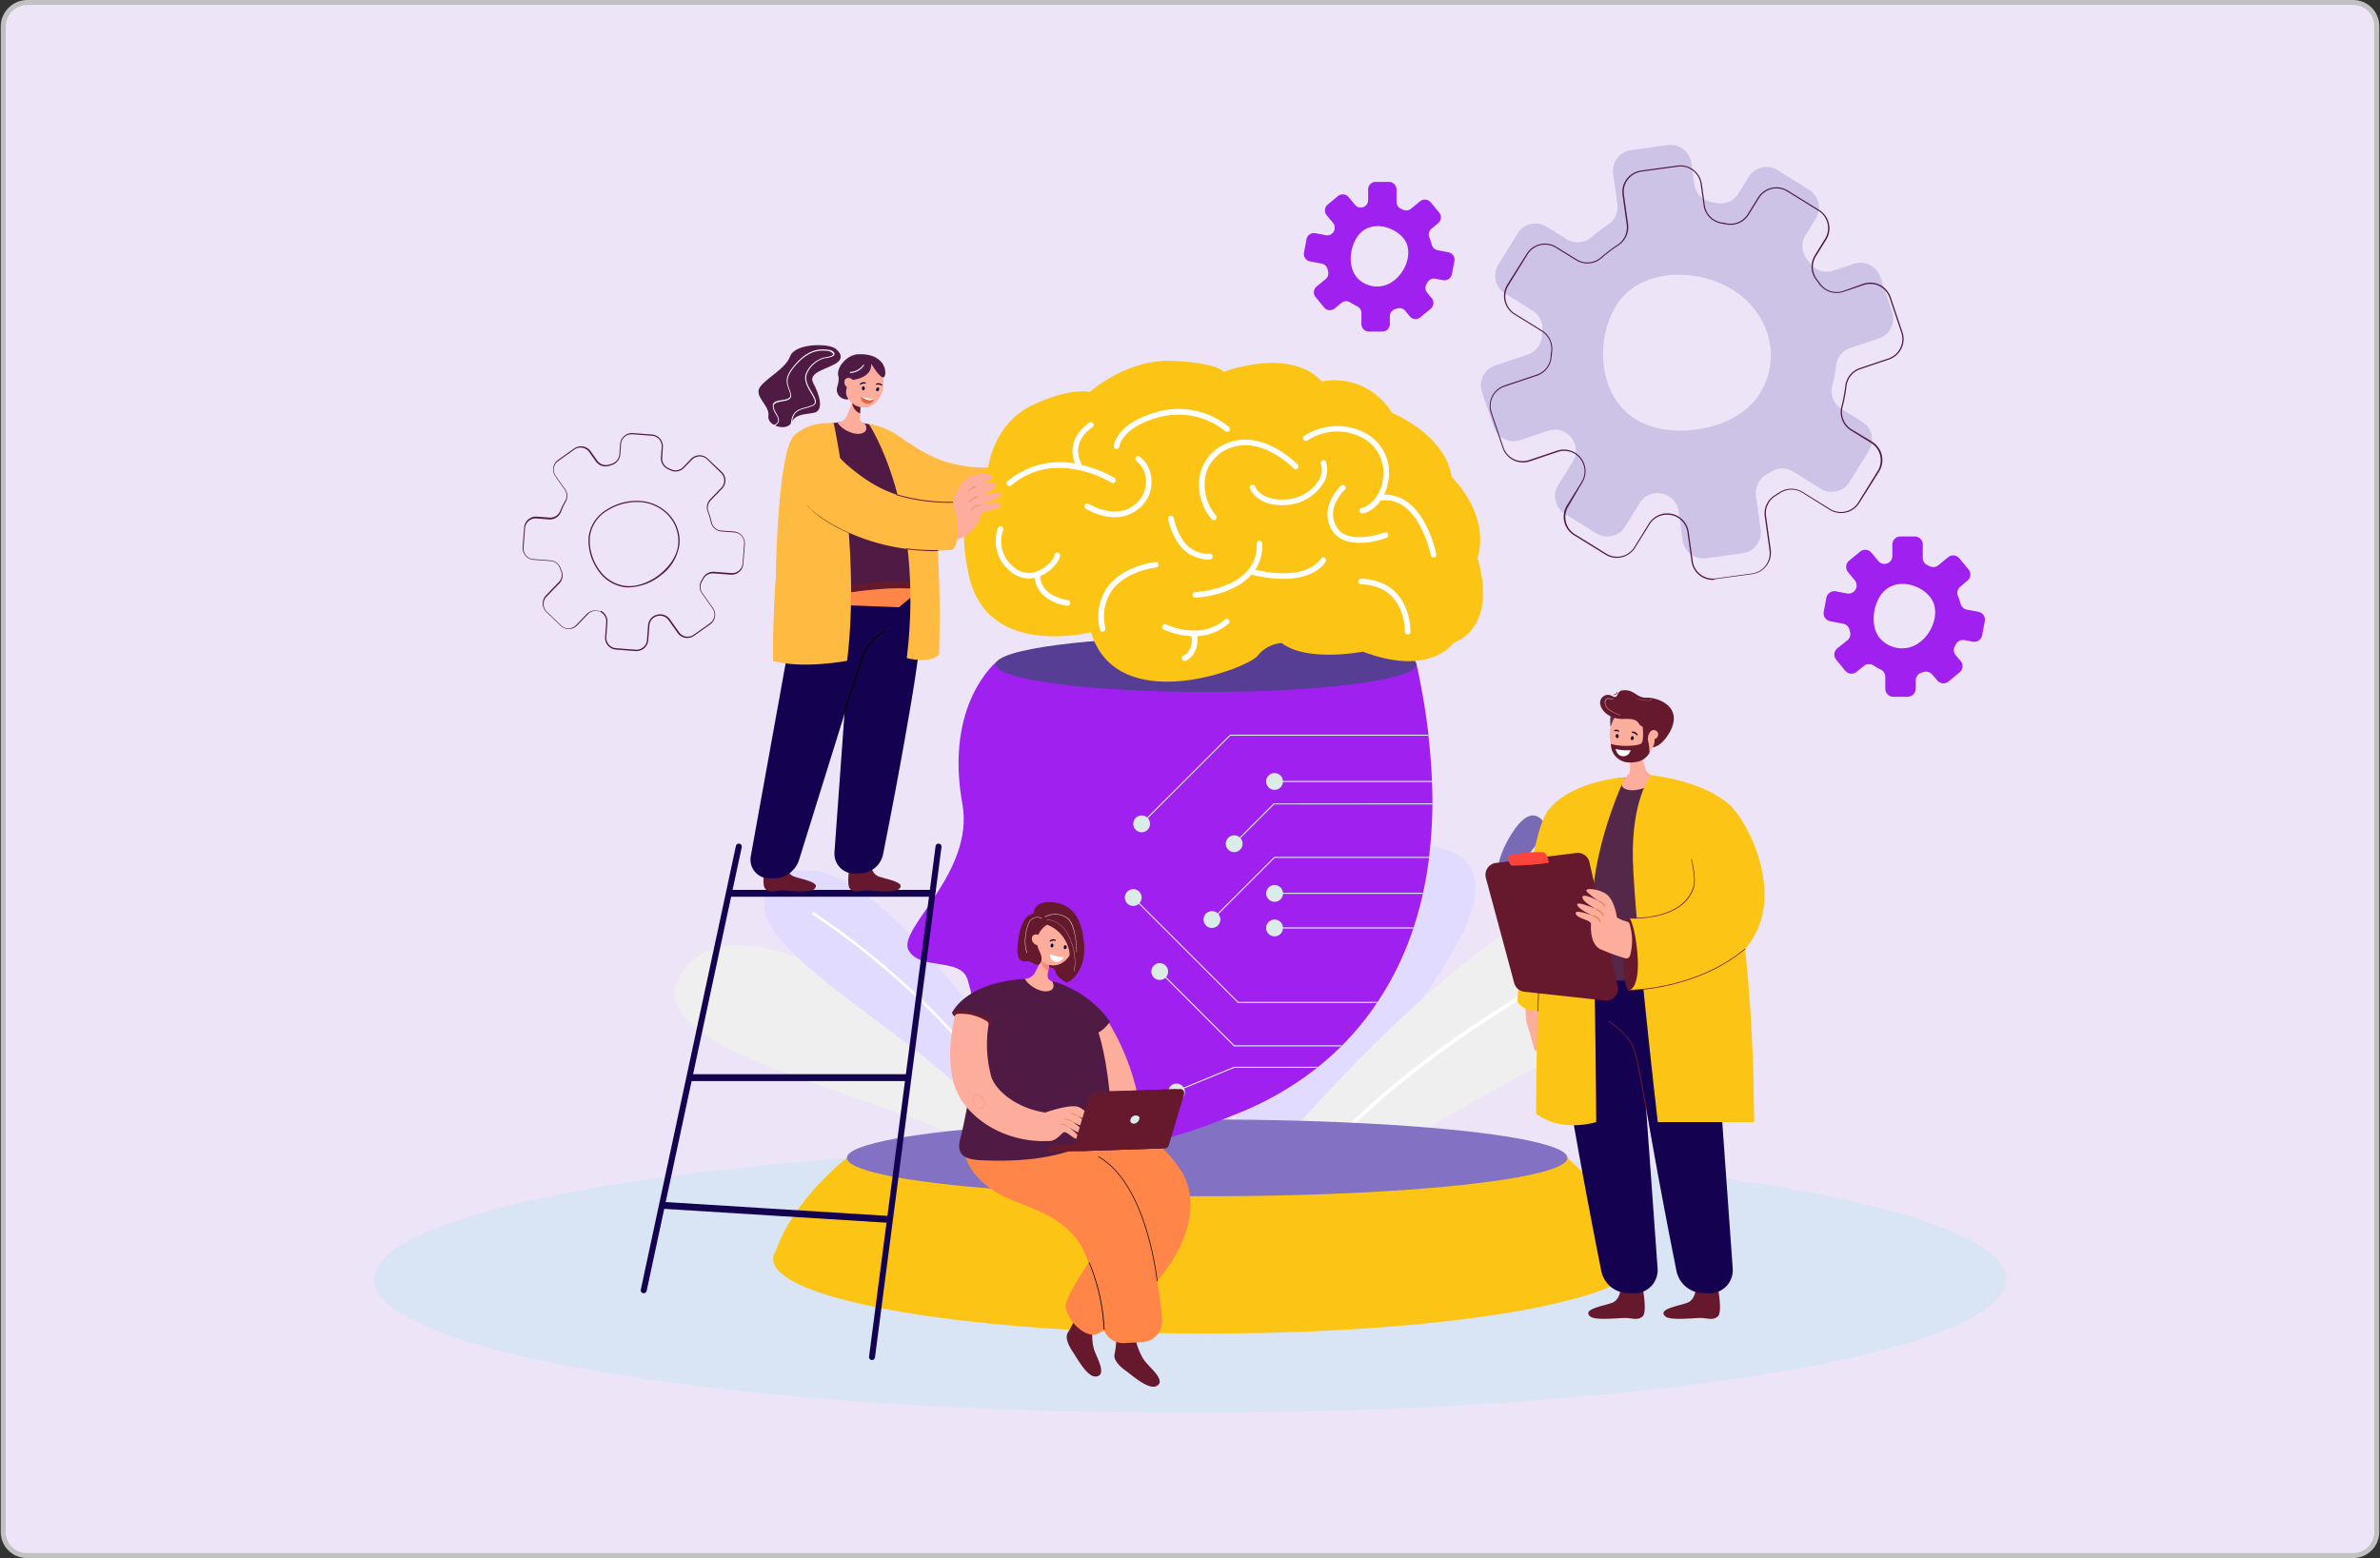 <svg id="Layer_1" data-name="Layer 1" xmlns="http://www.w3.org/2000/svg" viewBox="0 0 478 313"><rect x="0" y="0" width="478" height="313" fill="#333333" stroke="none"/><defs><style>.cls-1{fill:#ede5f7;stroke:#c1c1c1;stroke-miterlimit:10;}.cls-2{fill:#ffba41;}.cls-3{fill:#d9e4f4;}.cls-4{fill:#efefef;}.cls-5{fill:#e1dcff;}.cls-6{fill:#fff;}.cls-7{fill:#786ab5;}.cls-8{fill:#553e93;}.cls-9{fill:#fcc516;}.cls-10{fill:#8372c3;}.cls-11{fill:#a020f0;}.cls-12{fill:#daebe8;}.cls-13{fill:#4f1a44;}.cls-14{opacity:0.3;}.cls-15{fill:#fdad9b;}.cls-16{fill:#66192d;}.cls-17{fill:#140251;}.cls-18{fill:#552748;}.cls-19{fill:#5c305d;}.cls-20{fill:#080435;}.cls-21{fill:#ff443c;}.cls-22{fill:#ec865c;}.cls-23{fill:#020202;}.cls-24{fill:#ff8548;}.cls-25{fill:#e9633e;}.cls-26{fill:#f18c7e;}.cls-27{fill:#e9845c;}</style></defs><g id="beb3d7f5-2594-40e1-9fcf-2cdf8fd006a9"><path class="cls-1" d="M5.44.5H472.56a4.73,4.73,0,0,1,4.79,4.79V307.71a4.73,4.73,0,0,1-4.79,4.79H5.44a4.73,4.73,0,0,1-4.79-4.79V5.29A4.86,4.86,0,0,1,5.44.5Z"/></g><path class="cls-2" d="M217.06,97.26l-3-7.12c-9.48,4.06-17.36,4.88-24.86,2.39a29.68,29.68,0,0,1-6.39-3.4c-1.67-1-3.55.07-4.9,1.46l-.62.65a4,4,0,0,0,.5,6,30.7,30.7,0,0,0,9,4.62C193.24,103.82,204.79,103.83,217.06,97.26Z"/><ellipse class="cls-3" cx="239" cy="257.01" rx="163.94" ry="26.85"/><path class="cls-4" d="M218.17,229.82s-62.89-54.82-79.95-36,51.83,26.75,69.53,43.33Z"/><path class="cls-5" d="M208.81,222.88s-34.24-57.75-51.71-46.68,32.69,33,42.05,50.13Z"/><path class="cls-6" d="M203.42,224.86c-6.26-12-16.9-22.55-24.72-29.31a155,155,0,0,0-15.64-11.91l.27-.47a154.1,154.1,0,0,1,15.69,12c7.86,6.79,18.55,17.4,24.85,29.46Z"/><path class="cls-5" d="M239.18,250.59s26.6-88.13,51.07-80-31.36,55.11-38.26,81Z"/><path class="cls-4" d="M251.18,237s60.83-75.43,86.05-57.55-54.9,41.18-71.73,63.72Z"/><path class="cls-6" d="M259.16,240.54c11.33-15.77,29.18-28.95,42.15-37.23A239.13,239.13,0,0,1,327,189l-.35-.7a242.48,242.48,0,0,0-25.8,14.39c-13,8.32-31,21.56-42.36,37.44Z"/><path class="cls-7" d="M304.16,166.66c2.11-3,3.73-3.25,4.95-2.44s1.59,2.36-.51,5.38c-3.84,5.48-7.91,6.67-7.91,6.67S300.27,172.23,304.16,166.66Z"/><path class="cls-8" d="M345.63,183.83c4-.1,5.24,1.11,5.29,2.63s-1.09,2.78-5.1,2.88c-7.29.18-10.91-2.49-10.91-2.49S338.23,184,345.63,183.83Z"/><path class="cls-8" d="M334.77,176.25c2.53-2.68,4.17-2.7,5.26-1.73s1.23,2.56-1.3,5.25c-4.6,4.89-8.81,5.5-8.81,5.5S330.09,181.21,334.77,176.25Z"/><ellipse class="cls-9" cx="242.45" cy="252.92" rx="87.18" ry="14.99"/><path class="cls-9" d="M170.09,232.61s-10.57,8.15-14.24,18.57l173.78,1.74s-1.67-8.28-14.82-20.31Z"/><ellipse class="cls-10" cx="242.45" cy="232.61" rx="72.36" ry="7.71"/><path class="cls-11" d="M287.68,161.38v.22a90.26,90.26,0,0,1-.67,10.54l0,.21q-.47,3.65-1.2,7c0,.07,0,.15-.05.22a68.78,68.78,0,0,1-1.84,6.73c0,.08,0,.15-.07.22a61,61,0,0,1-7.16,14.74l-.14.22a57.17,57.17,0,0,1-7,8.54,2.28,2.28,0,0,1-.22.22,57.47,57.47,0,0,1-4.55,4.06l-.27.22a63.31,63.31,0,0,1-14.87,8.73l0,0-.07,0c-16,6.68-32.17,6.08-37.45,2.29-6-4.3-8.12-12.61-8.61-21.83,0-.44,0-.88-.06-1.33-.52-14.24,2.55-30.26,1.17-36.95-4.07-19.82-4.56-32-4.56-32H284.5q1.61,7.41,2.38,14.11l0,.22c.36,3.13.59,6.16.71,9.07v.22C287.67,158.55,287.69,160,287.68,161.38Z"/><path class="cls-11" d="M200.28,132.82s-10.66,8.38-7,28.67c2.52,13.86-13.09,25.11-10.82,29.36s10.5,1.35,11.89,6c1.73,5.79,1.66,9.26,2.81,17.55,1.45,10.45,12.85,25.9,52.37,8.86,49.29-21.26,0-63.31,0-63.31Z"/><circle class="cls-12" cx="247.86" cy="169.5" r="1.69" transform="translate(40.85 387) rotate(-80.78)"/><circle class="cls-12" cx="255.98" cy="156.99" r="1.69"/><circle class="cls-12" cx="229.28" cy="165.49" r="1.69" transform="translate(29.2 365.31) rotate(-80.78)"/><path class="cls-12" d="M254.29,186.42a1.69,1.69,0,1,1,1.69,1.69A1.69,1.69,0,0,1,254.29,186.42Z"/><circle class="cls-12" cx="255.98" cy="179.47" r="1.69" transform="translate(37.82 403.4) rotate(-80.78)"/><path class="cls-12" d="M241.72,184.73a1.69,1.69,0,1,1,1.68,1.69A1.69,1.69,0,0,1,241.72,184.73Z"/><circle class="cls-12" cx="227.6" cy="180.31" r="1.69"/><circle class="cls-12" cx="232.92" cy="195.18" r="1.69"/><circle class="cls-12" cx="236.3" cy="219.39" r="1.69" transform="translate(-31.51 398.96) rotate(-76.72)"/><path class="cls-12" d="M287.68,161.38v.22H255.91l-8,8-.16-.15,1.19-1.19,4.53-4.52,2.32-2.33Z"/><path class="cls-12" d="M287.61,157.1H256v-.22h31.63Z"/><polygon class="cls-12" points="287.01 172.14 260.88 172.14 255.92 172.14 244.56 183.5 243.33 184.73 243.48 184.88 244.71 183.66 256.01 172.35 261.04 172.35 286.99 172.35 287.01 172.14"/><path class="cls-12" d="M285.79,179.36c0,.07,0,.15-.05.22h-29v-.22Z"/><path class="cls-12" d="M283.9,186.31c0,.08,0,.15-.07.22H256.7v-.22Z"/><polygon class="cls-12" points="276.67 201.27 271.13 201.27 248.71 201.27 228.86 181.43 227.67 180.24 227.52 180.39 228.71 181.58 248.62 201.49 271.09 201.49 276.53 201.49 276.67 201.27"/><polygon class="cls-12" points="286.88 147.59 247.03 147.59 239.95 154.68 230.4 164.22 229.21 165.41 229.36 165.57 230.55 164.38 240.14 154.78 247.12 147.81 286.9 147.81 286.88 147.59"/><path class="cls-12" d="M269.49,210a2.28,2.28,0,0,1-.22.22H247.84l-15-15,.15-.16,1.19,1.19L247.93,210Z"/><polygon class="cls-12" points="264.72 214.31 263.85 214.31 247.84 214.31 237.72 218.48 235.76 219.29 235.85 219.49 237.83 218.67 247.88 214.53 263.62 214.53 264.45 214.53 264.72 214.31"/><ellipse class="cls-8" cx="242.24" cy="133.48" rx="42.26" ry="5.54"/><path class="cls-9" d="M219.11,127s-20.48,5.33-24.39-10.89,3.74-22.23,3.74-22.23,1.06-8.79,8.87-12.48,11.55-2.64,11.55-2.64,7.34-6.7,16.69-6.26,10.16,2.23,10.16,2.23,13.16-5.14,19.78,1.9a13.45,13.45,0,0,1,14.05,6.31s10.8,4.38,12,12.9c0,0,7.81,7.31,5.17,16.32,0,0,4.58,13.17-4.82,17,0,0-4.63,6.91-18.18,1.75,0,0-11.25,2.19-16.31-1.73a6.79,6.79,0,0,0-4.87,2.6C250.26,134.45,224.29,144.18,219.11,127Z"/><path class="cls-6" d="M221.47,126.91a.57.57,0,0,1-.55-.46,10.37,10.37,0,0,1,1.54-8.55c3.19-4.29,9.34-4.94,9.6-5a.56.56,0,0,1,.11,1.12c-.07,0-5.93.63-8.81,4.53a9.3,9.3,0,0,0-1.34,7.65.56.56,0,0,1-.44.66Z"/><path class="cls-6" d="M239.77,127.82a13.32,13.32,0,0,1-1.65-.11,15.21,15.21,0,0,1-4.38-1.23.57.57,0,0,1-.25-.76.56.56,0,0,1,.75-.25c.08,0,6.81,3.29,11.75-1a.58.58,0,0,1,.8,0,.57.57,0,0,1-.06.8A10.38,10.38,0,0,1,239.77,127.82Z"/><path class="cls-6" d="M237.93,132.79a.56.56,0,0,1-.22-1.08c.1,0,2.18-1,1.53-4.35a.57.57,0,0,1,.45-.66.57.57,0,0,1,.66.45,5.4,5.4,0,0,1-.75,4.39,3.94,3.94,0,0,1-1.45,1.21A.57.57,0,0,1,237.93,132.79Z"/><path class="cls-6" d="M240,120.09a.57.57,0,0,1,0-1.13,21.17,21.17,0,0,0,6.4-1.48c4.08-1.71,6.1-4.48,6-8.24a.57.57,0,0,1,.55-.58.56.56,0,0,1,.58.54c.12,4.23-2.19,7.45-6.7,9.33a22.18,22.18,0,0,1-6.76,1.56Z"/><path class="cls-6" d="M257.77,116.29a28.23,28.23,0,0,1-6.78-.94.57.57,0,0,1-.4-.69.55.55,0,0,1,.68-.4c11.36,2.87,14-2,14-2a.56.56,0,0,1,1,.52C266.19,112.93,264.37,116.29,257.77,116.29Z"/><path class="cls-6" d="M282.68,127.47h0a.56.56,0,0,1-.54-.58,11.7,11.7,0,0,0-1-4.69c-1.41-3.06-4-4.68-7.8-4.82a.55.55,0,0,1-.54-.58.56.56,0,0,1,.58-.54c5.29.2,7.7,3.1,8.8,5.51a12.77,12.77,0,0,1,1.1,5.16A.56.56,0,0,1,282.68,127.47Z"/><path class="cls-6" d="M202.75,97.66a.56.56,0,0,1-.37-1,16.35,16.35,0,0,1,14.33-3.37A23.38,23.38,0,0,1,223.82,96a.56.56,0,0,1,.18.77.56.56,0,0,1-.78.18,22.68,22.68,0,0,0-6.77-2.56c-5.17-1.05-9.65,0-13.34,3.13A.53.53,0,0,1,202.75,97.66Z"/><path class="cls-6" d="M216.64,93.89a.57.57,0,0,1-.51-.32c-2.61-5.41,2.6-8.63,2.66-8.67a.56.56,0,0,1,.77.2.57.57,0,0,1-.19.77c-.19.11-4.38,2.73-2.23,7.22a.56.56,0,0,1-.26.75A.69.69,0,0,1,216.64,93.89Z"/><path class="cls-6" d="M206.62,116.21a5.71,5.71,0,0,1-3.72-1.44,7.75,7.75,0,0,1-2.46-8.72.57.57,0,0,1,.74-.29.55.55,0,0,1,.3.73,6.53,6.53,0,0,0,2.14,7.43,4.51,4.51,0,0,0,4.88.77c1.91-.8,3.23-2.52,3.28-3.16a.56.56,0,0,1,.61-.51.57.57,0,0,1,.51.61c-.1,1.19-1.82,3.2-4,4.1A6,6,0,0,1,206.62,116.21Z"/><path class="cls-6" d="M214.36,121.68h-.06c-2.24-.25-6.48-1.86-6.52-6.17a.55.55,0,0,1,.55-.57.56.56,0,0,1,.57.56c0,4.4,5.47,5,5.52,5.06a.56.56,0,0,1-.06,1.12Z"/><path class="cls-6" d="M223.83,103.9a9.81,9.81,0,0,1-2.46-.33,12.66,12.66,0,0,1-3.32-1.39.56.56,0,0,1-.16-.78.58.58,0,0,1,.78-.17h0c.05,0,5,3.15,8.9.4a5.7,5.7,0,0,0,2.57-4.88,5.11,5.11,0,0,0-1.85-4.09.56.56,0,1,1,.62-.94,6.21,6.21,0,0,1,2.35,5,6.82,6.82,0,0,1-3,5.82A7.51,7.51,0,0,1,223.83,103.9Z"/><path class="cls-6" d="M243.77,104.49a.56.56,0,0,1-.44-.21,10.6,10.6,0,0,1-2.16-9.6,8.91,8.91,0,0,1,6.12-5.94c2.82-.89,6-.38,9.27,1.5a19.78,19.78,0,0,1,4.06,3.09.56.56,0,0,1-.81.78c-.06-.07-6.07-6.23-12.19-4.3a7.85,7.85,0,0,0-5.38,5.2,9.49,9.49,0,0,0,2,8.57.56.56,0,0,1-.09.79A.55.55,0,0,1,243.77,104.49Z"/><path class="cls-6" d="M257.48,101.49c-5.17,0-6.4-3.22-6.45-3.36a.56.56,0,1,1,1.05-.39c0,.13,1.14,2.84,6,2.61a8.29,8.29,0,0,0,6.61-3.62,4,4,0,0,0,.58-3.61.56.56,0,0,1,1-.42,5.1,5.1,0,0,1-.67,4.64,9.47,9.47,0,0,1-7.51,4.13Z"/><path class="cls-6" d="M224.25,90.2h-.06a.56.56,0,0,1-.5-.61c0-.19.53-4.65,8.89-6.89a15.91,15.91,0,0,1,14.25,3.08.56.56,0,1,1-.76.83h0a15,15,0,0,0-13.2-2.82c-7.61,2-8.06,5.87-8.06,5.91A.57.57,0,0,1,224.25,90.2Z"/><path class="cls-6" d="M242.66,112.39a7.33,7.33,0,0,1-6.49-4,13.84,13.84,0,0,1-1.55-4.12.57.57,0,0,1,.47-.65.55.55,0,0,1,.64.46h0a12.62,12.62,0,0,0,1.43,3.76,6.15,6.15,0,0,0,5.81,3.41.57.57,0,0,1,.59.54.56.56,0,0,1-.54.58Z"/><path class="cls-6" d="M273.65,103.13a.56.56,0,0,1-.14-1.11c2.12-.54,3.82-2.83,4.22-5.71a7.93,7.93,0,0,0-3.7-8.14,10.82,10.82,0,0,0-11.46.33.56.56,0,0,1-.78-.13.55.55,0,0,1,.12-.78,12.13,12.13,0,0,1,12.68-.39,9,9,0,0,1,4.25,9.26c-.47,3.38-2.45,6-5,6.65Z"/><path class="cls-6" d="M287.91,112a.56.56,0,0,1-.55-.45,23.11,23.11,0,0,0-2.25-6.06c-2.1-3.77-4.82-5.42-8.06-4.91a.56.56,0,1,1-.18-1.11c3.71-.58,6.91,1.31,9.23,5.49a24.22,24.22,0,0,1,2.37,6.37.56.56,0,0,1-.45.66Z"/><path class="cls-6" d="M273,109.05c-2.63,0-4.52-.9-5.53-2.63-2.71-4.63,1.83-8.82,1.88-8.86a.56.56,0,0,1,.75.83,8.79,8.79,0,0,0-1.71,2.34,5.13,5.13,0,0,0,.05,5.13c2.24,3.83,9.53,1.15,9.61,1.13a.56.56,0,1,1,.39,1.05,18.18,18.18,0,0,1-4.35,1C273.75,109,273.39,109.05,273,109.05Z"/><path class="cls-13" d="M127.84,130.8h-.18l-3.94-.3a2.36,2.36,0,0,1-2.19-2.55l.22-2.94a2.12,2.12,0,0,0-1.2-2.08h0a2.12,2.12,0,0,0-2.44.44l-2.18,2.26a2.37,2.37,0,0,1-3.36.06l-2.84-2.74a2.38,2.38,0,0,1-.73-1.67,2.35,2.35,0,0,1,.67-1.69l2.55-2.64a2.09,2.09,0,0,0,.43-2.28c-.08-.19-.16-.39-.23-.59a2.14,2.14,0,0,0-1.83-1.36l-3.43-.26a2.38,2.38,0,0,1-2.19-2.55l.3-3.93a2.37,2.37,0,0,1,.82-1.62,2.33,2.33,0,0,1,1.73-.57l2.55.19a2.12,2.12,0,0,0,2.14-1.36,15.53,15.53,0,0,1,1-2,2.14,2.14,0,0,0-.11-2.28l-1.87-2.65a2.37,2.37,0,0,1,.56-3.31l3.22-2.28a2.37,2.37,0,0,1,3.32.56l1.32,1.87a2.12,2.12,0,0,0,2.41.79l.54-.17a2.14,2.14,0,0,0,1.49-1.87l.16-2.08A2.37,2.37,0,0,1,127,87l3.94.29a2.34,2.34,0,0,1,1.62.83,2.31,2.31,0,0,1,.57,1.72L133,91.9A2.1,2.1,0,0,0,134.18,94l.51.25a2.11,2.11,0,0,0,2.5-.41l1.59-1.65a2.4,2.4,0,0,1,1.67-.73,2.36,2.36,0,0,1,1.69.67L145,94.84A2.38,2.38,0,0,1,145,98.2l-2.26,2.34a2.16,2.16,0,0,0-.45,2.24,15.56,15.56,0,0,1,.65,2.14,2.12,2.12,0,0,0,1.91,1.67l2.55.19a2.38,2.38,0,0,1,2.19,2.55l-.3,3.94a2.36,2.36,0,0,1-2.55,2.18l-3.43-.26a2.13,2.13,0,0,0-2,1.07l-.32.55a2.11,2.11,0,0,0,.08,2.32l2.12,3a2.37,2.37,0,0,1-.56,3.31l-3.22,2.28a2.37,2.37,0,0,1-3.32-.56l-1.81-2.57a2.12,2.12,0,0,0-2.35-.8h0a2.1,2.1,0,0,0-1.5,1.87l-.23,2.94a2.39,2.39,0,0,1-2.36,2.2Zm-7.18-8.11A2.4,2.4,0,0,1,122,125l-.23,2.94a2.13,2.13,0,0,0,.51,1.55,2.09,2.09,0,0,0,1.45.73l3.93.3a2.13,2.13,0,0,0,1.55-.51,2.09,2.09,0,0,0,.73-1.45l.22-2.94a2.39,2.39,0,0,1,1.69-2.1l.07.12,0-.13a2.38,2.38,0,0,1,2.62.9l1.82,2.57a2.12,2.12,0,0,0,3,.51l3.22-2.29a2.12,2.12,0,0,0,.5-3l-2.12-3a2.36,2.36,0,0,1-.09-2.6c.11-.17.21-.35.32-.54a2.38,2.38,0,0,1,2.25-1.19l3.43.26a2.11,2.11,0,0,0,1.54-.5,2.16,2.16,0,0,0,.74-1.45l.3-3.94a2.13,2.13,0,0,0-2-2.28l-2.55-.19a2.39,2.39,0,0,1-2.14-1.87,15.37,15.37,0,0,0-.63-2.1,2.39,2.39,0,0,1,.5-2.51l.09.09-.09-.09L144.86,98a2.12,2.12,0,0,0-.06-3L142,92.28a2.08,2.08,0,0,0-1.51-.59,2.13,2.13,0,0,0-1.49.65L137.37,94a2.36,2.36,0,0,1-2.79.46l-.51-.25a2.36,2.36,0,0,1-1.33-2.32l.16-2.08a2.12,2.12,0,0,0-.51-1.54,2.09,2.09,0,0,0-1.45-.73l-3.94-.3a2.12,2.12,0,0,0-2.27,2l-.16,2.08a2.38,2.38,0,0,1-1.67,2.09l-.53.17a2.38,2.38,0,0,1-2.7-.88l-1.32-1.87a2.12,2.12,0,0,0-3-.51l-3.22,2.29a2.12,2.12,0,0,0-.51,3l1.88,2.65a2.39,2.39,0,0,1,.12,2.56,14.35,14.35,0,0,0-.94,2,2.39,2.39,0,0,1-2.4,1.53l-2.55-.2a2.11,2.11,0,0,0-1.54.51,2.14,2.14,0,0,0-.74,1.45l-.3,3.93a2.13,2.13,0,0,0,2,2.28l3.43.26a2.39,2.39,0,0,1,2,1.52c.07.2.15.39.23.58a2.38,2.38,0,0,1-.49,2.56l-2.55,2.63a2.14,2.14,0,0,0,.05,3l2.84,2.75a2.14,2.14,0,0,0,3,0l2.19-2.27a2.38,2.38,0,0,1,2.73-.49l0,.13Z"/><path class="cls-13" d="M126.29,118a4.52,4.52,0,0,1-.52,0,7.7,7.7,0,0,1-5.66-3.43,10.28,10.28,0,0,1-1.9-6.62,7.39,7.39,0,0,1,3.6-5.54,11.13,11.13,0,0,1,6.79-1.77,8.7,8.7,0,0,1,5.8,2.74,7.8,7.8,0,0,1,2.06,6h0a9.24,9.24,0,0,1-3.74,6.21A10.77,10.77,0,0,1,126.29,118Zm1.58-17.15a11.15,11.15,0,0,0-5.92,1.75,7.09,7.09,0,0,0-3.48,5.35,10,10,0,0,0,1.85,6.46,7.48,7.48,0,0,0,5.47,3.32c4.63.35,10.09-4.06,10.42-8.43a7.59,7.59,0,0,0-2-5.77,8.45,8.45,0,0,0-5.63-2.66Zm8.46,8.46h0Z"/><g class="cls-14"><path class="cls-10" d="M371.61,69.9,377.37,68A4.22,4.22,0,0,0,380,62.62l-2.36-7A4.21,4.21,0,0,0,372.33,53l-4.08,1.37a4.2,4.2,0,0,1-4.78-1.55c-.2-.29-.41-.57-.63-.85a4.19,4.19,0,0,1-.21-4.74l2.06-3.32a4.22,4.22,0,0,0-1.37-5.8L357,34.18a4.19,4.19,0,0,0-5.79,1.36l-2.06,3.32a4.18,4.18,0,0,1-4.33,1.93l-1-.18A4.22,4.22,0,0,1,340.28,37l-.59-4.26a4.21,4.21,0,0,0-4.75-3.59l-7.33,1A4.22,4.22,0,0,0,324,35l.83,6A4.22,4.22,0,0,1,323,45.09a30.85,30.85,0,0,0-3.32,2.52,4.23,4.23,0,0,1-5,.44l-4.07-2.52a4.2,4.2,0,0,0-5.8,1.36l-3.89,6.29a4.22,4.22,0,0,0,1.37,5.8l5.48,3.39a4.21,4.21,0,0,1,2,4.07c-.05.39-.09.78-.12,1.18a4.17,4.17,0,0,1-2.85,3.62l-6.51,2.19a4.22,4.22,0,0,0-2.65,5.34l2.36,7a4.21,4.21,0,0,0,5.33,2.65l5.6-1.88a4.22,4.22,0,0,1,4.7,1.45l0,0a4.21,4.21,0,0,1,.23,4.76l-2.92,4.71a4.22,4.22,0,0,0,1.37,5.8l6.29,3.89a4.22,4.22,0,0,0,5.8-1.37l2.91-4.71a4.2,4.2,0,0,1,4.36-1.92h.06a4.23,4.23,0,0,1,3.4,3.56l.81,5.84a4.21,4.21,0,0,0,4.76,3.59l7.33-1a4.21,4.21,0,0,0,3.59-4.75l-.95-6.81a4.2,4.2,0,0,1,2-4.17c.34-.2.67-.41,1-.63a4.22,4.22,0,0,1,4.53,0l5.47,3.39a4.2,4.2,0,0,0,5.8-1.36l3.9-6.29a4.22,4.22,0,0,0-1.37-5.8l-4.07-2.52A4.24,4.24,0,0,1,368,77.52a29,29,0,0,0,.76-4.08A4.22,4.22,0,0,1,371.61,69.9Zm-18.18,9.19c-4.52,7.3-17.63,9.64-24.94,5.12s-8.34-15.62-3.82-22.92,15.95-7.64,23.26-3.12S358,71.78,353.43,79.09Z"/></g><path class="cls-13" d="M344,116.5a4.32,4.32,0,0,1-4.28-3.74l-.81-5.84a4.1,4.1,0,0,0-3.3-3.45h-.06a4.08,4.08,0,0,0-4.23,1.86L328.42,110a4.34,4.34,0,0,1-6,1.41l-6.3-3.89a4.35,4.35,0,0,1-1.41-6l2.92-4.71a4.09,4.09,0,0,0-.22-4.61l0,0a4.07,4.07,0,0,0-4.55-1.41l-5.59,1.88a4.32,4.32,0,0,1-5.5-2.73l-2.36-7a4.36,4.36,0,0,1,2.73-5.5l6.51-2.18a4.08,4.08,0,0,0,2.77-3.52c0-.4.07-.79.12-1.18a4.11,4.11,0,0,0-1.93-4l-5.48-3.39a4.35,4.35,0,0,1-1.41-6L306.6,51a4.35,4.35,0,0,1,6-1.41l4.07,2.52a4.08,4.08,0,0,0,4.87-.43,31.29,31.29,0,0,1,3.33-2.52,4.15,4.15,0,0,0,1.84-4l-.84-6a4.35,4.35,0,0,1,3.7-4.9l7.33-1a4.36,4.36,0,0,1,4.9,3.7l.59,4.26a4.06,4.06,0,0,0,3.42,3.48c.34,0,.7.11,1,.18a4.08,4.08,0,0,0,4.2-1.87l2.06-3.32a4.35,4.35,0,0,1,6-1.41l6.29,3.89a4.35,4.35,0,0,1,1.41,6l-2.06,3.32a4.07,4.07,0,0,0,.2,4.59c.22.28.43.57.64.86a4.06,4.06,0,0,0,4.63,1.51L374.25,57a4.34,4.34,0,0,1,5.49,2.73l2.36,7a4.35,4.35,0,0,1-2.73,5.5l-5.76,1.94h0a4.11,4.11,0,0,0-2.76,3.43,30.35,30.35,0,0,1-.77,4.11,4.09,4.09,0,0,0,1.79,4.54L376,88.74a4.34,4.34,0,0,1,1.4,6L373.46,101a4.34,4.34,0,0,1-6,1.41L362,99a4.1,4.1,0,0,0-4.39,0c-.33.22-.67.43-1,.63a4.08,4.08,0,0,0-1.92,4l.95,6.8a4.35,4.35,0,0,1-3.7,4.9l-7.33,1A4.08,4.08,0,0,1,344,116.5Zm-9.2-13.37a4.23,4.23,0,0,1,.79.08h.07a4.36,4.36,0,0,1,3.5,3.67l.81,5.84a4.09,4.09,0,0,0,4.61,3.48l7.33-1a4.09,4.09,0,0,0,3.48-4.61l-.95-6.8a4.3,4.3,0,0,1,2-4.3l1-.63a4.34,4.34,0,0,1,4.66,0l5.48,3.39a4.1,4.1,0,0,0,5.63-1.32l3.89-6.3A4.08,4.08,0,0,0,375.81,89l-4.07-2.52a4.35,4.35,0,0,1-1.9-4.83,31,31,0,0,0,.76-4.07,4.36,4.36,0,0,1,2.93-3.64l0,.12,0-.12L379.29,72a4.1,4.1,0,0,0,2.57-5.18l-2.36-7a4.09,4.09,0,0,0-5.17-2.57l-4.08,1.38a4.32,4.32,0,0,1-4.92-1.6c-.2-.29-.41-.57-.63-.85a4.33,4.33,0,0,1-.21-4.89l2.05-3.32a4.09,4.09,0,0,0-1.32-5.62l-6.29-3.89a4.1,4.1,0,0,0-5.63,1.32l-2.06,3.32a4.33,4.33,0,0,1-4.46,2c-.34-.07-.69-.13-1-.18a4.31,4.31,0,0,1-3.63-3.69l-.59-4.26a4.08,4.08,0,0,0-1.59-2.7,4,4,0,0,0-3-.79l-7.33,1a4.1,4.1,0,0,0-3.49,4.61l.84,6A4.38,4.38,0,0,1,325,49.32a29,29,0,0,0-3.3,2.51,4.34,4.34,0,0,1-5.17.45l-4.08-2.52a4.09,4.09,0,0,0-5.62,1.32l-3.89,6.29A4.1,4.1,0,0,0,304.25,63l5.48,3.39a4.34,4.34,0,0,1,2,4.19c0,.38-.09.78-.12,1.17a4.32,4.32,0,0,1-2.94,3.74l-6.51,2.18a4.09,4.09,0,0,0-2.57,5.18l2.36,7a4.07,4.07,0,0,0,5.17,2.57l5.6-1.88a4.35,4.35,0,0,1,4.84,1.5l0,0a4.36,4.36,0,0,1,.23,4.91L315,101.71a4,4,0,0,0-.5,3.08,4,4,0,0,0,1.82,2.54l6.3,3.9a4.08,4.08,0,0,0,3.09.5,4,4,0,0,0,2.53-1.83l2.91-4.71A4.37,4.37,0,0,1,334.81,103.13Z"/><path class="cls-11" d="M378.64,136v2.35a1.63,1.63,0,0,0,1.63,1.63h2.85a1.65,1.65,0,0,0,1.64-1.63v-1.66a1.63,1.63,0,0,1,1.16-1.56l.39-.12a1.62,1.62,0,0,1,1.76.51l1,1.16a1.61,1.61,0,0,0,2.29.22l2.2-1.82a1.62,1.62,0,0,0,.22-2.29l-1-1.16a1.62,1.62,0,0,1-.17-1.82c.07-.12.14-.24.2-.36a1.63,1.63,0,0,1,1.75-.85l1.63.31a1.62,1.62,0,0,0,1.9-1.29l.54-2.81a1.62,1.62,0,0,0-1.3-1.9l-2.31-.44a1.64,1.64,0,0,1-1.27-1.21,10.86,10.86,0,0,0-.51-1.52,1.65,1.65,0,0,1,.46-1.89l1.43-1.18a1.63,1.63,0,0,0,.22-2.29l-1.82-2.2a1.62,1.62,0,0,0-2.29-.22l-1.92,1.58a1.61,1.61,0,0,1-1.73.22l-.42-.19a1.61,1.61,0,0,1-1-1.49V109.4a1.62,1.62,0,0,0-1.62-1.63h-2.86a1.63,1.63,0,0,0-1.63,1.63v2.27A1.62,1.62,0,0,1,379,113.2h0a1.61,1.61,0,0,1-1.77-.51l-1.36-1.65a1.63,1.63,0,0,0-2.29-.22l-2.21,1.82a1.63,1.63,0,0,0-.21,2.3l1.36,1.64a1.63,1.63,0,0,1,.16,1.84v0a1.63,1.63,0,0,1-1.72.8l-2.24-.43a1.65,1.65,0,0,0-1.91,1.3l-.53,2.81a1.62,1.62,0,0,0,1.29,1.9l2.61.5a1.6,1.6,0,0,1,1.28,1.24c0,.14.07.29.11.44a1.62,1.62,0,0,1-.55,1.66L369,130.25a1.63,1.63,0,0,0-.22,2.29l1.82,2.21a1.63,1.63,0,0,0,2.29.22l1.43-1.18a1.65,1.65,0,0,1,1.95-.1,10.7,10.7,0,0,0,1.4.79A1.64,1.64,0,0,1,378.64,136Zm-1.11-7.79c-2.11-2.56-1.35-7.65,1.21-9.76s6.75-1.12,8.86,1.44.82,6.79-1.74,8.9A5.84,5.84,0,0,1,377.53,128.17Z"/><path class="cls-11" d="M273.43,62.89v2.2a1.5,1.5,0,0,0,1.51,1.52h2.67a1.53,1.53,0,0,0,1.53-1.52V63.54a1.51,1.51,0,0,1,1.08-1.45c.13,0,.25-.07.37-.12a1.51,1.51,0,0,1,1.64.48l.9,1.09a1.51,1.51,0,0,0,2.14.2l2.06-1.7a1.52,1.52,0,0,0,.21-2.14l-.9-1.09a1.5,1.5,0,0,1-.16-1.7c.06-.11.13-.22.18-.33A1.52,1.52,0,0,1,288.3,56l1.52.29a1.53,1.53,0,0,0,1.78-1.21l.5-2.63a1.51,1.51,0,0,0-1.21-1.77l-2.15-.42a1.5,1.5,0,0,1-1.19-1.12,12.64,12.64,0,0,0-.48-1.43,1.51,1.51,0,0,1,.43-1.76l1.33-1.11a1.52,1.52,0,0,0,.21-2.14l-1.7-2.06a1.53,1.53,0,0,0-2.14-.2l-1.8,1.48a1.52,1.52,0,0,1-1.62.21l-.39-.18a1.52,1.52,0,0,1-.91-1.39V38.07A1.53,1.53,0,0,0,279,36.54H276.3a1.5,1.5,0,0,0-1.52,1.51v2.13a1.51,1.51,0,0,1-1,1.44h0a1.52,1.52,0,0,1-1.65-.47l-1.27-1.55a1.52,1.52,0,0,0-2.15-.2l-2.06,1.7a1.52,1.52,0,0,0-.2,2.14l1.27,1.54a1.53,1.53,0,0,1,.16,1.72l0,0a1.52,1.52,0,0,1-1.61.75l-2.09-.4a1.52,1.52,0,0,0-1.78,1.21l-.5,2.62A1.53,1.53,0,0,0,263,52.49l2.44.46a1.54,1.54,0,0,1,1.2,1.16c0,.14.06.28.1.42a1.53,1.53,0,0,1-.51,1.55l-1.8,1.48a1.51,1.51,0,0,0-.2,2.14l1.7,2.06a1.51,1.51,0,0,0,2.14.2l1.33-1.1a1.53,1.53,0,0,1,1.82-.09,10,10,0,0,0,1.31.74A1.54,1.54,0,0,1,273.43,62.89Zm-1-7.28c-2-2.39-1.25-7.15,1.14-9.12s6.31-1,8.28,1.35.76,6.34-1.63,8.31A5.45,5.45,0,0,1,272.39,55.61Z"/><path class="cls-15" d="M308.94,203.78h0a.74.74,0,0,0-.51.92l1.71,6.13a.75.75,0,0,0,.92.52h0a.76.76,0,0,0,.52-.92l-1.72-6.13A.74.74,0,0,0,308.94,203.78Z"/><path class="cls-15" d="M310.78,203.26h0a.76.76,0,0,0-.52.92l1.92,6.86a.75.75,0,0,0,.92.52h0a.75.75,0,0,0,.52-.92l-1.92-6.86A.75.75,0,0,0,310.78,203.26Z"/><rect class="cls-15" x="311.85" y="198.29" width="2.07" height="6.63" rx="0.95" transform="translate(-33.8 337.09) rotate(-54.14)"/><path class="cls-15" d="M312.62,202.75h0a.74.74,0,0,0-.52.92l1.54,5.5a.75.75,0,0,0,.92.51h0a.75.75,0,0,0,.52-.92l-1.54-5.49A.75.75,0,0,0,312.62,202.75Z"/><path class="cls-15" d="M306.72,200.63s-1.09,4.13.74,6.54c.63.84,6-.83,6.21-2s-1.19-4.77-1.19-4.77Z"/><path class="cls-15" d="M307.12,204.28h0a.75.75,0,0,0-.52.92l1.53,5.49a.75.75,0,0,0,.92.51h0a.75.75,0,0,0,.52-.91L308,204.8A.75.75,0,0,0,307.12,204.28Z"/><path class="cls-15" d="M313.38,200.85c0-8.31.65-20.27,3.74-30a28.53,28.53,0,0,1,1.62-4.35c.49-1-.72-3-2.43-3.85s-3.95-.43-4.28.07a24.93,24.93,0,0,0-1.95,4.91c-2.91,8.65-4.13,19.61-3.76,33.55Z"/><path class="cls-16" d="M325.51,258.69s-.06,2.35-1.65,3-6.22,1.26-4.49,2.77c1,.87,5.66.31,7,.31s2.55.58,3.53-.31,0-5.79,0-5.79a5.26,5.26,0,0,1-2.16.56A4.27,4.27,0,0,1,325.51,258.69Z"/><path class="cls-17" d="M311.76,187.59s-.32,10.64,3.07,31c2.45,14.72,5.34,29.56,6.76,36.67a5.55,5.55,0,0,0,5.19,4.51l1.36.05a4.66,4.66,0,0,0,4.77-5l-3.45-48.12-.84-15.84Z"/><path class="cls-16" d="M340.61,258.69s-.06,2.35-1.66,3-6.21,1.26-4.48,2.77c1,.87,5.65.31,7,.31s2.56.58,3.54-.31,0-5.79,0-5.79a5.26,5.26,0,0,1-2.16.56A4.23,4.23,0,0,1,340.61,258.69Z"/><path class="cls-17" d="M326.85,187.59s-.31,10.64,3.08,31c2.45,14.72,5.34,29.56,6.76,36.67a5.55,5.55,0,0,0,5.18,4.51l1.37.05a4.65,4.65,0,0,0,4.76-5l-3.44-48.12-.85-15.84Z"/><path class="cls-18" d="M343,162.93s-1.69-6.72-14.21-6.79c-18.05-.1-16.38,16.49-18.05,41.69,0,0,17.78-2.51,34.62,1.1C345.39,198.93,347,173.21,343,162.93Z"/><path class="cls-18" d="M347.65,162l-8.17,4.52s-17.9,1.63-22.65.84a7.62,7.62,0,0,1-6.06-4.27,26.21,26.21,0,0,1,13.66-6.63c.81-.13,1.65-.23,2.52-.29a25.23,25.23,0,0,1,4.35.09C342.2,157.46,347.65,162,347.65,162Z"/><path class="cls-15" d="M330.54,154.6l-.94-3-.28-.88-1.62-5.22-.21,5.19-.13,3.11,0,1c0,.67-.43.81-.93,1.39-.2.24-1.49,1.67,0,2.31,1.82.81,5.23-.41,6.52-2C332.87,156.43,330.85,155.59,330.54,154.6Z"/><path class="cls-9" d="M326.39,156.13s-7.23,14.94-6.58,28.5.77,40.79.77,40.79-7,2.25-12.06-1.69c0,0-.25-50.61,5.37-60.72Z"/><path class="cls-19" d="M323.54,143.49a6.82,6.82,0,0,0,0,2.84c.33,1.59,1.94-2.31,1.94-2.31Z"/><ellipse class="cls-15" cx="327.95" cy="147.39" rx="5.59" ry="4.64" transform="translate(139.12 453.37) rotate(-82.52)"/><path class="cls-16" d="M332.67,146.4l-2.25-.24a1.61,1.61,0,0,1-1.21-.73c-.46-.72-1-1.09-3.11-1-2.65.1-4.4-1.48-4.69-2.87a1.58,1.58,0,0,1,2.4-1.7c1.33.67.76-1,2-1.16,2.39-.33,2.84,1.52,4.8,1.46,2.57-.08,7.17,1.87,5,6.4Z"/><path class="cls-20" d="M327.71,147.16s0,0,0-.07a.1.1,0,0,1,.09-.1,1,1,0,0,1,1.08.61.1.1,0,0,1,0,.13.11.11,0,0,1-.13,0,1.58,1.58,0,0,0-.9-.52A0,0,0,0,1,327.71,147.16Z"/><path class="cls-20" d="M328.11,148.37a.36.36,0,0,1-.39.31c-.15,0-.23-.25-.17-.47s.23-.36.39-.31S328.17,148.15,328.11,148.37Z"/><path class="cls-20" d="M324.23,146.88s0,0-.05,0a.11.11,0,0,1,0-.12.66.66,0,0,1,1,.11.1.1,0,0,1,0,.13s-.06,0-.1,0a1,1,0,0,0-.8-.09Z"/><path class="cls-20" d="M325.09,147.85a.37.37,0,0,1-.25.43c-.16,0-.31-.14-.34-.36s.08-.42.24-.44S325.06,147.62,325.09,147.85Z"/><path class="cls-16" d="M335.64,146.55s-1.55,3.34-3.75,3.59c0,0,1.78-2.55-2-4.11C329.92,146,333.36,145.49,335.64,146.55Z"/><path class="cls-15" d="M332.54,148.39a.91.91,0,1,1,.37-1.3A1,1,0,0,1,332.54,148.39Z"/><path class="cls-16" d="M329.92,146s.3,2.81-.27,3.34-4.35.76-6.11.08h0a3.66,3.66,0,0,0,3,3.69,5.5,5.5,0,0,0,1.81,0h0a3.66,3.66,0,0,0,2.93-1.87,10.44,10.44,0,0,0-.29-2.49,2.42,2.42,0,0,1,.56-1.91A3.56,3.56,0,0,0,329.92,146Z"/><path class="cls-6" d="M324.47,150.46a9.63,9.63,0,0,0,3,.24,1.46,1.46,0,0,1-1.83,1.17C324.74,151.7,324.47,150.46,324.47,150.46Z"/><path class="cls-16" d="M324.09,139.63h0v-.13a.58.58,0,0,0,.66-.49h.13A.7.7,0,0,1,324.09,139.63Z"/><path class="cls-6" d="M325.35,143.68a9.75,9.75,0,0,1-1.46-.61c-1-.52-1.5-1.13-1.55-1.75a1,1,0,0,1,.23-.88c.3-.27.83-.14,1.29,0l.2,0v.06l-.2,0c-.45-.11-1-.23-1.24,0a1,1,0,0,0-.21.84c.12,1.45,2.94,2.29,3,2.29Z"/><path class="cls-6" d="M330.91,140.73a4.46,4.46,0,0,1-3.31-1.27l0,0a3.42,3.42,0,0,0,1,.73,5.17,5.17,0,0,0,3.09.46v.06A6.38,6.38,0,0,1,330.91,140.73Z"/><path class="cls-16" d="M314,166.72l-.2-.05a16.86,16.86,0,0,1,2.31-4.31l.17.12A16.33,16.33,0,0,0,314,166.72Z"/><path class="cls-16" d="M330.5,222.77c0-.08-1.41-8.74-2.36-11.82s-5-5.63-5.07-5.66l.11-.17s4.18,2.63,5.15,5.76,2.36,11.77,2.38,11.86Z"/><path class="cls-9" d="M331.57,155.73s-3.93,4.87-3.62,17,5,52.7,5,52.7H352.3s.13-44.14-7.2-58.72C345.1,166.7,336.92,156.74,331.57,155.73Z"/><path class="cls-9" d="M331.57,155.73s10.65,1,16.08,6.24,19.1,35.06-20.53,37c0,0,2.84-7.3,0-14.5,0,0,9.5.63,11.2-2.34s-7.72-20.27-7.72-20.27Z"/><path class="cls-16" d="M328.92,192.4c.3,5.42-1.19,6.53-1.8,6.53s-1.12-3.25-1.12-7.25.5-7.25,1.12-7.25S328.7,188.4,328.92,192.4Z"/><path class="cls-16" d="M327.13,199h0a.07.07,0,0,1-.07-.07.08.08,0,0,1,.07-.08h0c.46,0,13.5-.09,23.31-8.28a.07.07,0,0,1,.1,0,.07.07,0,0,1,0,.1C340.69,198.91,327.59,199,327.13,199Z"/><path class="cls-16" d="M328.1,184.53c-.56,0-.92,0-1,0a.08.08,0,0,1,0-.15c.43,0,10.6.64,12.92-6,.62-1.77-.35-5.69-.36-5.73a.07.07,0,0,1,.14,0c0,.17,1,4,.36,5.82C338.22,184,330.81,184.53,328.1,184.53Z"/><path class="cls-9" d="M326.39,156.13s-11.26.7-15.62,6.93-6,38.16-6,38.16,1.82,3.21,6,1.21,8.08-26.81,8.08-26.81l-2-11.06,5.1-5Z"/><path class="cls-16" d="M322.33,201l-16.17-1.77a2.37,2.37,0,0,1-2.05-1.76l-5.69-21.11a2.41,2.41,0,0,1,2-3l16.15-2a2.4,2.4,0,0,1,2.65,1.84l5.7,24.91A2.4,2.4,0,0,1,322.33,201Z"/><path class="cls-21" d="M302.88,172.25s.1,1.6.93,1.65a53.89,53.89,0,0,0,7.24-.57c0-.2-.26-1.77-1-2.07S302.73,171.46,302.88,172.25Z"/><path class="cls-15" d="M327.37,192a.78.78,0,0,1-1,.5,41,41,0,0,1-4.33-1.55c-.75-.31,2-7,2.66-6.66a8.42,8.42,0,0,0,2.12.87.69.69,0,0,1,.41.32A11.28,11.28,0,0,1,327.37,192Z"/><path class="cls-15" d="M324.73,184.25s-.45-3.47-2.13-4.63-4.72-1.36-3.83-.42a13.85,13.85,0,0,0,2.37,1.83s-3.24-1.74-3.32-.81,2.75,2.42,2.75,2.42-4-1.76-3.8-.86S320,184,320,184s-3.8-1.5-3.53-.45,3.15,1.21,3.07,2.15-.08,4.67,2.49,5.2Z"/><path class="cls-22" d="M322.29,182.15a.15.15,0,0,1-.14-.11c-.13-.54-1-.87-1.06-.88A.15.15,0,0,1,321,181a.14.14,0,0,1,.19-.09s1.07.39,1.24,1.08a.14.14,0,0,1-.1.18Z"/><path class="cls-22" d="M322,184a.16.16,0,0,1-.13-.08,2.44,2.44,0,0,0-1.29-1.09.15.15,0,0,1,.09-.28,2.75,2.75,0,0,1,1.46,1.24.15.15,0,0,1-.06.2Z"/><path class="cls-22" d="M321.33,185.25a.14.14,0,0,1-.14-.12c-.08-.49-.89-.88-1.2-1a.14.14,0,0,1-.09-.18.14.14,0,0,1,.19-.09c.05,0,1.26.46,1.39,1.21a.15.15,0,0,1-.12.17Z"/><path class="cls-16" d="M308.86,203.16h0a.08.08,0,0,1-.08-.08l.24-5.86c0-.05,0-.07.08-.08a.08.08,0,0,1,.07.08l-.24,5.87A.07.07,0,0,1,308.86,203.16Z"/><path class="cls-17" d="M175.13,273.22h-.07a.6.6,0,0,1-.52-.67L187.9,170a.61.61,0,0,1,.67-.51.6.6,0,0,1,.52.67L175.73,272.7A.6.6,0,0,1,175.13,273.22Z"/><path class="cls-17" d="M129.29,259.79l-.13,0a.59.59,0,0,1-.46-.71L147.79,170a.6.6,0,1,1,1.17.25l-19.09,89.1A.59.59,0,0,1,129.29,259.79Z"/><rect class="cls-17" x="146.7" y="178.77" width="40.57" height="1.38"/><rect class="cls-17" x="138.43" y="215.8" width="44.01" height="1.38"/><rect class="cls-17" x="154.88" y="220.47" width="1.38" height="46.15" transform="translate(-97.17 383.69) rotate(-86.44)"/><path class="cls-16" d="M174.83,173.22s.06,2.2,1.54,2.81,5.78,1.18,4.17,2.59c-.92.81-5.26.28-6.48.28s-2.38.54-3.29-.28,0-5.4,0-5.4a5,5,0,0,0,2,.53A3.9,3.9,0,0,0,174.83,173.22Z"/><path class="cls-16" d="M157.8,173.22s.06,2.19,1.54,2.81,5.78,1.18,4.17,2.59c-.92.81-5.26.28-6.49.28s-2.37.54-3.28-.28,0-5.4,0-5.4a4.91,4.91,0,0,0,2,.53A3.9,3.9,0,0,0,157.8,173.22Z"/><path class="cls-17" d="M185.85,113.14s.28,9.18-2.65,26.77c-2.11,12.71-4.61,25.51-5.83,31.65a4.8,4.8,0,0,1-4.48,3.89l-1.17.05a4,4,0,0,1-4.12-4.36l3-41.52.74-13.67Z"/><path class="cls-16" d="M159.07,121.22c.13,1.11,6.45,1,14.18,0s13.75-2.66,13.61-3.77-6.37-1.25-14.1-.28S158.93,120.1,159.07,121.22Z"/><path class="cls-17" d="M177,119.69l-16.5,53a5.32,5.32,0,0,1-5,3.78h-1a3.77,3.77,0,0,1-3.71-4.48l9-49.81A1.66,1.66,0,0,1,161,121C164.08,120.09,177.28,117.5,177,119.69Z"/><path class="cls-13" d="M168.21,84.87a18.89,18.89,0,0,1,3.45-.07h0a8,8,0,0,1,1.2.12l.8.13c4.86.76,10.87,5.81,10.87,5.81a6,6,0,0,1-2.51,2.9c2.43,5.35,4.14,13.19,4.83,23.69,0,0-12.81-2.81-27.81,3.74,0,0-.7-18,1.81-27.93C160.86,93.26,161.45,85.6,168.21,84.87Z"/><path class="cls-15" d="M168.22,84.87a2.31,2.31,0,0,0,1.9-1.39l1-2.42.3-.7,1.78-4.13-.31,4.28-.18,2.57-.05.73a1.17,1.17,0,0,0,1,1.24h0c.32.51.76,1.56-.55,2-1.54.49-4-.72-4.91-2.15Z"/><path class="cls-23" d="M169.6,143.39l-.26-.09,3.55-10.79a10.46,10.46,0,0,1,4.75-5.85l.14.24a10.2,10.2,0,0,0-4.63,5.7Z"/><path class="cls-13" d="M168.4,75.52a4.68,4.68,0,0,1-.24,2.14c-.59,2.11,1.82,3,2.44,2.39.07-.07,0-3.66,0-3.66l-.77-.46Z"/><path class="cls-16" d="M171.16,81v.07a2.73,2.73,0,0,0,1.58,2h0l.18-2.57a2.13,2.13,0,0,0-1.47-.15A.6.6,0,0,0,171.16,81Z"/><ellipse class="cls-15" cx="173.44" cy="76.91" rx="4.02" ry="4.96"/><path class="cls-13" d="M175,73.1c-.11.15.52,2.71-4.21,3.32s-1.89-5.13,1.6-5.26c5-.19,5.78,3.2,5.29,4.42S175,73.1,175,73.1Z"/><path class="cls-13" d="M167.74,70s2.12,1.42.49,2.76-6.13,1.92-4.9,4.18,2.28,5.61.08,6-3.6.25-4.5,2-4.9.67-4.58-1.42-3.1-3.93-1.63-5.85,5.07-3.6,6-6.11S166,68.87,167.74,70Z"/><path class="cls-13" d="M171.34,75.6s-1.93,2-1.26,4.13c0,0-1.12-1.23-1.15-1.69a18.66,18.66,0,0,1,.28-2.11Z"/><path class="cls-15" d="M170,77.66a1,1,0,0,0,1.43.1,1.12,1.12,0,0,0-.23-1.48,1,1,0,0,0-1.43-.1A1.12,1.12,0,0,0,170,77.66Z"/><path class="cls-6" d="M155.32,85.61a.09.09,0,0,1,0-.18c.52-.2.82-.44.92-.74.17-.45-.14-1-.47-1.58a2.89,2.89,0,0,1-.56-1.73c.11-.73,1-.89,1.85-1,.66-.11,1.34-.23,1.58-.61a.78.78,0,0,0,.06-.65c-.09-.34-.2-.65-.31-.95-.49-1.37-.87-2.45,1.26-4.91,2.69-3.11,4.93-3.26,6.95-2.95.26,0,1,.36,1,.79s-.68.71-2.07.88a5.45,5.45,0,0,0-3.42,3c-.57,1.29.24,2.65.95,3.85.49.83.92,1.55.77,2.09a.87.87,0,0,1-.45.52,7.19,7.19,0,0,1-1.57.56c-1.33.36-2.58.7-2.74,3a.11.11,0,0,1-.1.09.09.09,0,0,1-.09-.11c.17-2.39,1.55-2.77,2.88-3.13a7.15,7.15,0,0,0,1.53-.54.64.64,0,0,0,.35-.4c.13-.46-.28-1.15-.75-1.94-.7-1.18-1.57-2.65-1-4a5.67,5.67,0,0,1,3.56-3.14c1.71-.21,1.9-.56,1.9-.69s-.57-.57-.8-.6c-2-.3-4.15-.15-6.79,2.89-2.05,2.37-1.68,3.4-1.22,4.71.11.31.22.62.31,1a1,1,0,0,1-.08.8c-.29.44-1,.57-1.7.69s-1.61.29-1.7.88A2.8,2.8,0,0,0,155.9,83c.35.63.68,1.21.49,1.75a1.63,1.63,0,0,1-1,.85Z"/><path class="cls-6" d="M170.78,74.91a.09.09,0,0,1-.09-.09.1.1,0,0,1,.09-.1,3.39,3.39,0,0,0,2.61-1.44.09.09,0,0,1,.13,0,.1.1,0,0,1,0,.13,3.47,3.47,0,0,1-2.76,1.53Z"/><path class="cls-24" d="M185.72,118.45a46.89,46.89,0,0,0-9-.1,90.85,90.85,0,0,0-15.46,2.55l2.66.45,16.61.65,3.34-2.74Z"/><path class="cls-25" d="M175.66,80.12a8.47,8.47,0,0,1-2.75-.45,1.34,1.34,0,0,0,1.37,1.45C175.15,81.17,175.66,80.12,175.66,80.12Z"/><path class="cls-6" d="M175.66,80.12a1.79,1.79,0,0,1-1.11.28,3.24,3.24,0,0,1-1.64-.73A12.8,12.8,0,0,0,175.66,80.12Z"/><path class="cls-20" d="M173.83,77a.15.15,0,0,0,.06,0,.1.1,0,0,0,0-.12,1,1,0,0,0-1.19.26.09.09,0,0,0,0,.13.11.11,0,0,0,.12,0,1.53,1.53,0,0,1,1-.22Z"/><path class="cls-20" d="M173.1,78c0,.21.12.39.28.4s.29-.17.3-.39-.12-.4-.28-.4S173.11,77.75,173.1,78Z"/><path class="cls-20" d="M177.09,77.44a.11.11,0,0,0,.08,0,.09.09,0,0,0,0-.13,1,1,0,0,0-1.2-.21.09.09,0,0,0,.08.17,1.56,1.56,0,0,1,1,.17Z"/><path class="cls-20" d="M176,78.09a.36.36,0,0,0,.1.48.35.35,0,0,0,.42-.24c.09-.2.05-.42-.1-.48S176.13,77.89,176,78.09Z"/><rect class="cls-16" x="181.1" y="90.27" width="0.19" height="3.91" transform="translate(-22.08 96.39) rotate(-28.15)"/><path class="cls-2" d="M167.44,85s5.5,24.77,2.7,47.75c0,0-9,1.73-14.89,0C155.25,132.74,154.6,83.85,167.44,85Z"/><path class="cls-2" d="M166.32,85s-4.23-.21-6.94,2.64-3.53,21.93-3.55,28.14c0,4.06,8.42-17.56,8.42-17.56Z"/><path class="cls-2" d="M174.52,85.22s11.26,16.7,7.6,47c0,0,4.72,1.2,6.47-.73,0,0,1.2-32.14-4.05-40.59C184.54,90.86,179.61,85.72,174.52,85.22Z"/><path class="cls-16" d="M170.48,107.09h0c-.05,0-5.44-2.28-8.25-5.42,0,0,0-.09,0-.13a.08.08,0,0,1,.12,0c2.79,3.11,8.14,5.34,8.19,5.37a.09.09,0,0,1,0,.17Z"/><path class="cls-15" d="M191.32,100.88s1.14-3.93,3.3-5,5.71-.72,4.51.2a7.08,7.08,0,0,1-1.88,1.14s2.87-.88,2.79.21-3,2.15-3,2.15,4.35-1.16,3.94-.15-4.19,2-4.19,2,4.67-1,4.17.13-3.86.83-3.94,1.92-2.18,4.73-5.25,4.89Z"/><path class="cls-26" d="M194.62,98.76l-.16-.07c.31-.72,1.53-1,1.58-1l0,.17S194.9,98.13,194.62,98.76Z"/><path class="cls-26" d="M194.69,100.93l-.15-.1a3.09,3.09,0,0,1,1.86-1.14l0,.17A3,3,0,0,0,194.69,100.93Z"/><path class="cls-26" d="M195.18,102.52l-.17-.06c.27-.8,1.7-1.08,1.76-1.09l0,.17S195.41,101.81,195.18,102.52Z"/><path class="cls-2" d="M191.16,110.46s1.6-.6,1.14-5.34a41.85,41.85,0,0,0-1-4.24c-9.56,0-14.71-2.15-20.37-6.8a25.65,25.65,0,0,1-4.28-4.49A3.89,3.89,0,0,0,162,88.31l-.77.32a3.67,3.67,0,0,0-1.73,5.26c1.27,2.16.82,6.28,3.56,8.6C167.92,106.57,178.3,111.59,191.16,110.46Z"/><path class="cls-16" d="M190.66,101a37.15,37.15,0,0,1-10.57-1.51.09.09,0,0,1-.06-.12.1.1,0,0,1,.12-.06,37.11,37.11,0,0,0,11.17,1.5.11.11,0,0,1,.1.09.09.09,0,0,1-.09.09Z"/><path class="cls-16" d="M187.55,110.72c-2.28,0-5.4-.35-5.44-.35a.09.09,0,0,1-.08-.1.11.11,0,0,1,.1-.09,50.07,50.07,0,0,0,6.22.34c.05,0,.09,0,.09.09a.08.08,0,0,1-.08.09Z"/><path class="cls-16" d="M227.74,267.83s.73,3.93,2.41,5.88c1.1,1.29,4.12,3.82,2.07,4.76-1.64.75-4.94-2.25-6-3s-2.68-2.15-2.37-3.4a20.2,20.2,0,0,0,.28-5.85Z"/><path class="cls-16" d="M219.6,265s-.67,3.94.22,6.35c.59,1.6,2.53,5,.28,5.19-1.79.13-3.85-3.83-4.59-4.89s-1.76-2.95-1-4a20.22,20.22,0,0,0,2.3-5.39Z"/><path class="cls-24" d="M220.82,267.77c21.08-15.11,19.6-27.67,16.44-32.5-3.66-5.61-9.31-10-17.8-11.69a47.21,47.21,0,0,0-6.2-.82,4.33,4.33,0,0,0-4.6,4.57l.44,7.33h0c3.59-.2,14.54.53,17.6,6.25.63,1.19-13.31,18.73-12.67,21.77C214.75,266.12,218.76,269.24,220.82,267.77Z"/><path class="cls-24" d="M229.26,269.64a4.29,4.29,0,0,0,4.15-4.69c-.51-5.49-1.84-14.82-5.28-21.79a30.29,30.29,0,0,0-9-10.56,47.75,47.75,0,0,0-10.62-6c-6.73-2.82-11.48-2.24-11.48-2.24l-3.44,5.46c.05,0-.84,5.42,7,10,4.31,2.5,12.86,3.84,16.58,10.55,2.65,4.8,3.82,11.23,4.29,15.74a4.14,4.14,0,0,0,4.24,3.71Z"/><path class="cls-15" d="M222.14,204.55a47.56,47.56,0,0,1,6.61,16.79c1.28,6.67-11.19-.73-11.19-.73l-1-14Z"/><path class="cls-13" d="M199.78,201.43s3.19-5.9,11.06-4.39,11.32,9.39,12.52,28.52c0,0-4.41,8.46-25.8,7.55-2.37-.1-5.77-.29-4.74-4.17C194.73,221.75,196.33,207.47,199.78,201.43Z"/><path class="cls-13" d="M191.25,203.41l8.08,1.24s14.18,3.68,18.12,3.58a6.35,6.35,0,0,0,5.46-3,20.83,20.83,0,0,0-10.08-7.59,19.26,19.26,0,0,0-2-.57,15,15,0,0,0-3.51-.47C194.07,196.87,191.25,203.41,191.25,203.41Z"/><path class="cls-16" d="M191.25,203.41c-.16.64,1.56,1.64,3.84,2.23s4.24.56,4.39-.08-1.57-1.64-3.84-2.23S191.4,202.77,191.25,203.41Z"/><path class="cls-15" d="M193.23,221.2c3.61,5.26,10.52,8.46,17.66,8l-1-5.7c-5.57-.83-9.93-4.29-10.83-7.3a24.69,24.69,0,0,1-.52-10.32.72.72,0,0,0-.3-.69,9.69,9.69,0,0,0-5.87-1.51.61.61,0,0,0-.61.49C190.6,209.38,190,216.51,193.23,221.2Z"/><g class="cls-14"><path class="cls-26" d="M196.87,222.84a1.06,1.06,0,0,1-.38-.07,1.78,1.78,0,0,1-1-1,1.44,1.44,0,0,1,.41-1.94,1,1,0,0,1,.77,0,1.82,1.82,0,0,1,1,1,1.44,1.44,0,0,1-.41,1.95A1,1,0,0,1,196.87,222.84Zm-.55-2.8a.55.55,0,0,0-.28.07c-.46.21-.59.93-.28,1.59h0a1.53,1.53,0,0,0,.82.82.71.71,0,0,0,.57,0,1.19,1.19,0,0,0,.28-1.6,1.56,1.56,0,0,0-.82-.82A.79.79,0,0,0,196.32,220Z"/></g><path class="cls-15" d="M209.93,223.5s5.08-1.81,6.73-1.09,3.23,2.88,2.11,2.66a12.12,12.12,0,0,1-2.47-.91s2.82,1.6,2.16,2.09-3.1-.91-3.1-.91,3.21,2.17,2.43,2.44-3.2-1.4-3.2-1.4,2.9,2.14,2,2.43-2.39-1.79-3.05-1.29-2.31,2.74-3.92,1.07Z"/><path class="cls-27" d="M216.26,224.21s-.71-.55-1.21-.39l0-.13c.56-.18,1.3.39,1.33.41Z"/><path class="cls-27" d="M215.32,225.39a2.26,2.26,0,0,0-1.47-.47v-.13a2.25,2.25,0,0,1,1.56.5Z"/><path class="cls-27" d="M214.55,226.43s-.84-.66-1.36-.44l-.05-.12c.59-.25,1.46.43,1.49.46Z"/><path class="cls-16" d="M216.5,231.26l16.47-.55a.8.8,0,0,0,.74-.57l3.08-10.33a.8.8,0,0,0-.8-1l-15.83.53a1.69,1.69,0,0,0-1.55,1.19l-2.9,9.73A.79.79,0,0,0,216.5,231.26Z"/><path class="cls-16" d="M217.54,231.23l16.46-.55a.8.8,0,0,0,.74-.57l3.08-10.33a.79.79,0,0,0-.79-1l-15.84.53a1.67,1.67,0,0,0-1.55,1.19l-2.9,9.73A.8.8,0,0,0,217.54,231.23Z"/><path class="cls-12" d="M228.86,224.61c0-.39-.46-.54-.85-.52a1.13,1.13,0,0,0-1,1c0,.59.49.65.88.64A1.3,1.3,0,0,0,228.86,224.61Z"/><path class="cls-16" d="M211.43,230l22.53-.76,0,1.45-23,.77a.48.48,0,0,1-.5-.47h0A1,1,0,0,1,211.43,230Z"/><path class="cls-13" d="M218.48,224.55l-.1,0a29.09,29.09,0,0,1,1.21-4.08,2.3,2.3,0,0,1,1.19-1.2l0,.1a2.19,2.19,0,0,0-1.12,1.15A29.76,29.76,0,0,0,218.48,224.55Z"/><path class="cls-13" d="M216.23,229.88v-.1c.54,0,.67-.25.67-.25l1.15-3.87.1,0L217,229.57S216.84,229.86,216.23,229.88Z"/><path class="cls-23" d="M232.34,257.39a59.54,59.54,0,0,0-2.22-10.46c-1.57-5.08-4.51-11.72-9.59-14.53l.07-.11c5.11,2.83,8.07,9.5,9.65,14.6a59.75,59.75,0,0,1,2.22,10.48Z"/><path class="cls-23" d="M221.66,267.11a38.93,38.93,0,0,0-3-13.5l.12-.06a38.92,38.92,0,0,1,3.05,13.55Z"/><path class="cls-16" d="M214.13,197.32s-1.85-.88-2.09-2-1-.79-1.35-1.09.93-3.11.93-3.11l4-1.2-.72,5Z"/><path class="cls-15" d="M205.89,196.63a2.36,2.36,0,0,0,2-1.28l1.19-2.37.35-.69,2-4.06-.57,4.3-.35,2.58-.1.73a1.18,1.18,0,0,0,.9,1.3h0c.29.53.66,1.62-.68,1.95-1.58.4-4-1-4.81-2.47Z"/><path class="cls-26" d="M209.08,192.9V193a2.74,2.74,0,0,0,1.47,2.13h0l.35-2.58a2.17,2.17,0,0,0-1.48-.24A.61.61,0,0,0,209.08,192.9Z"/><path class="cls-15" d="M215.69,189.18c.17-2.76-1.51-5.11-3.75-5.25s-4.19,2-4.36,4.76,1.51,5.11,3.75,5.25S215.52,191.94,215.69,189.18Z"/><path class="cls-6" d="M213.62,192.3a8.75,8.75,0,0,1-2.74-.62,1.35,1.35,0,0,0,1.29,1.54C213,193.33,213.62,192.3,213.62,192.3Z"/><path class="cls-20" d="M212,189a.13.13,0,0,0,.07-.06.09.09,0,0,0-.05-.12,1,1,0,0,0-1.21.2.09.09,0,0,0,0,.13.1.1,0,0,0,.13,0,1.56,1.56,0,0,1,1-.16Z"/><path class="cls-20" d="M211,189.92c0,.22.09.41.25.42s.31-.15.33-.37-.1-.41-.26-.42S211.06,189.7,211,189.92Z"/><path class="cls-20" d="M213.65,190.25a.37.37,0,0,0,.23.44c.15,0,.31-.13.34-.35a.35.35,0,0,0-.22-.44C213.84,189.88,213.69,190,213.65,190.25Z"/><path class="cls-16" d="M209.86,185.61a7.11,7.11,0,0,1,5,7c0,.18,0,.37,0,.57a2.87,2.87,0,0,0-2.37,2.39c-.07.64,1.73,1.85,1.86,1.8,1-.38,3.69-2.6,3.4-7.35s-1.9-8.33-6.23-8.74-3.92,2.52-3.92,2.52A4.1,4.1,0,0,0,209.86,185.61Z"/><path class="cls-16" d="M210.47,185.66l-.2.12a4.66,4.66,0,0,0-2,2.79c-.37,1.9,1.4,3.2.8,4.65s-1.83-.29-2.93-.11-1.86-.36-1.8-2.53.87-7.2,3.44-7Z"/><path class="cls-15" d="M207.61,189.45a1,1,0,0,0,1.43.18,1.12,1.12,0,0,0-.14-1.5,1,1,0,0,0-1.43-.19A1.13,1.13,0,0,0,207.61,189.45Z"/><path class="cls-6" d="M215.74,195.12h0s-.05,0,0-.06a11.68,11.68,0,0,0-1.59-7.84c-1.77-2.6-3.82-2.4-3.84-2.4a0,0,0,0,1-.06,0,0,0,0,0,1,0-.05s2.14-.21,3.94,2.44a11.74,11.74,0,0,1,1.6,7.91A0,0,0,0,1,215.74,195.12Z"/><path class="cls-6" d="M206.24,191.44s0,0,0,0c-.85-2.11-.14-5.62.74-6.63a1.88,1.88,0,0,1,2.21-.36.06.06,0,0,1,0,.07,0,0,0,0,1-.06,0,1.74,1.74,0,0,0-2.09.34c-.87,1-1.57,4.45-.73,6.52,0,0,0,.06,0,.06Z"/><path class="cls-6" d="M216.25,191.28h0a.06.06,0,0,1-.05-.05c0-.06,0-5.88-2.25-7a4.24,4.24,0,0,0-4.06,0s0,0-.06,0a0,0,0,0,1,0-.07,4.34,4.34,0,0,1,4.16,0c1,.48,1.65,1.82,2,4a20.15,20.15,0,0,1,.28,3.1A.05.05,0,0,1,216.25,191.28Z"/></svg>